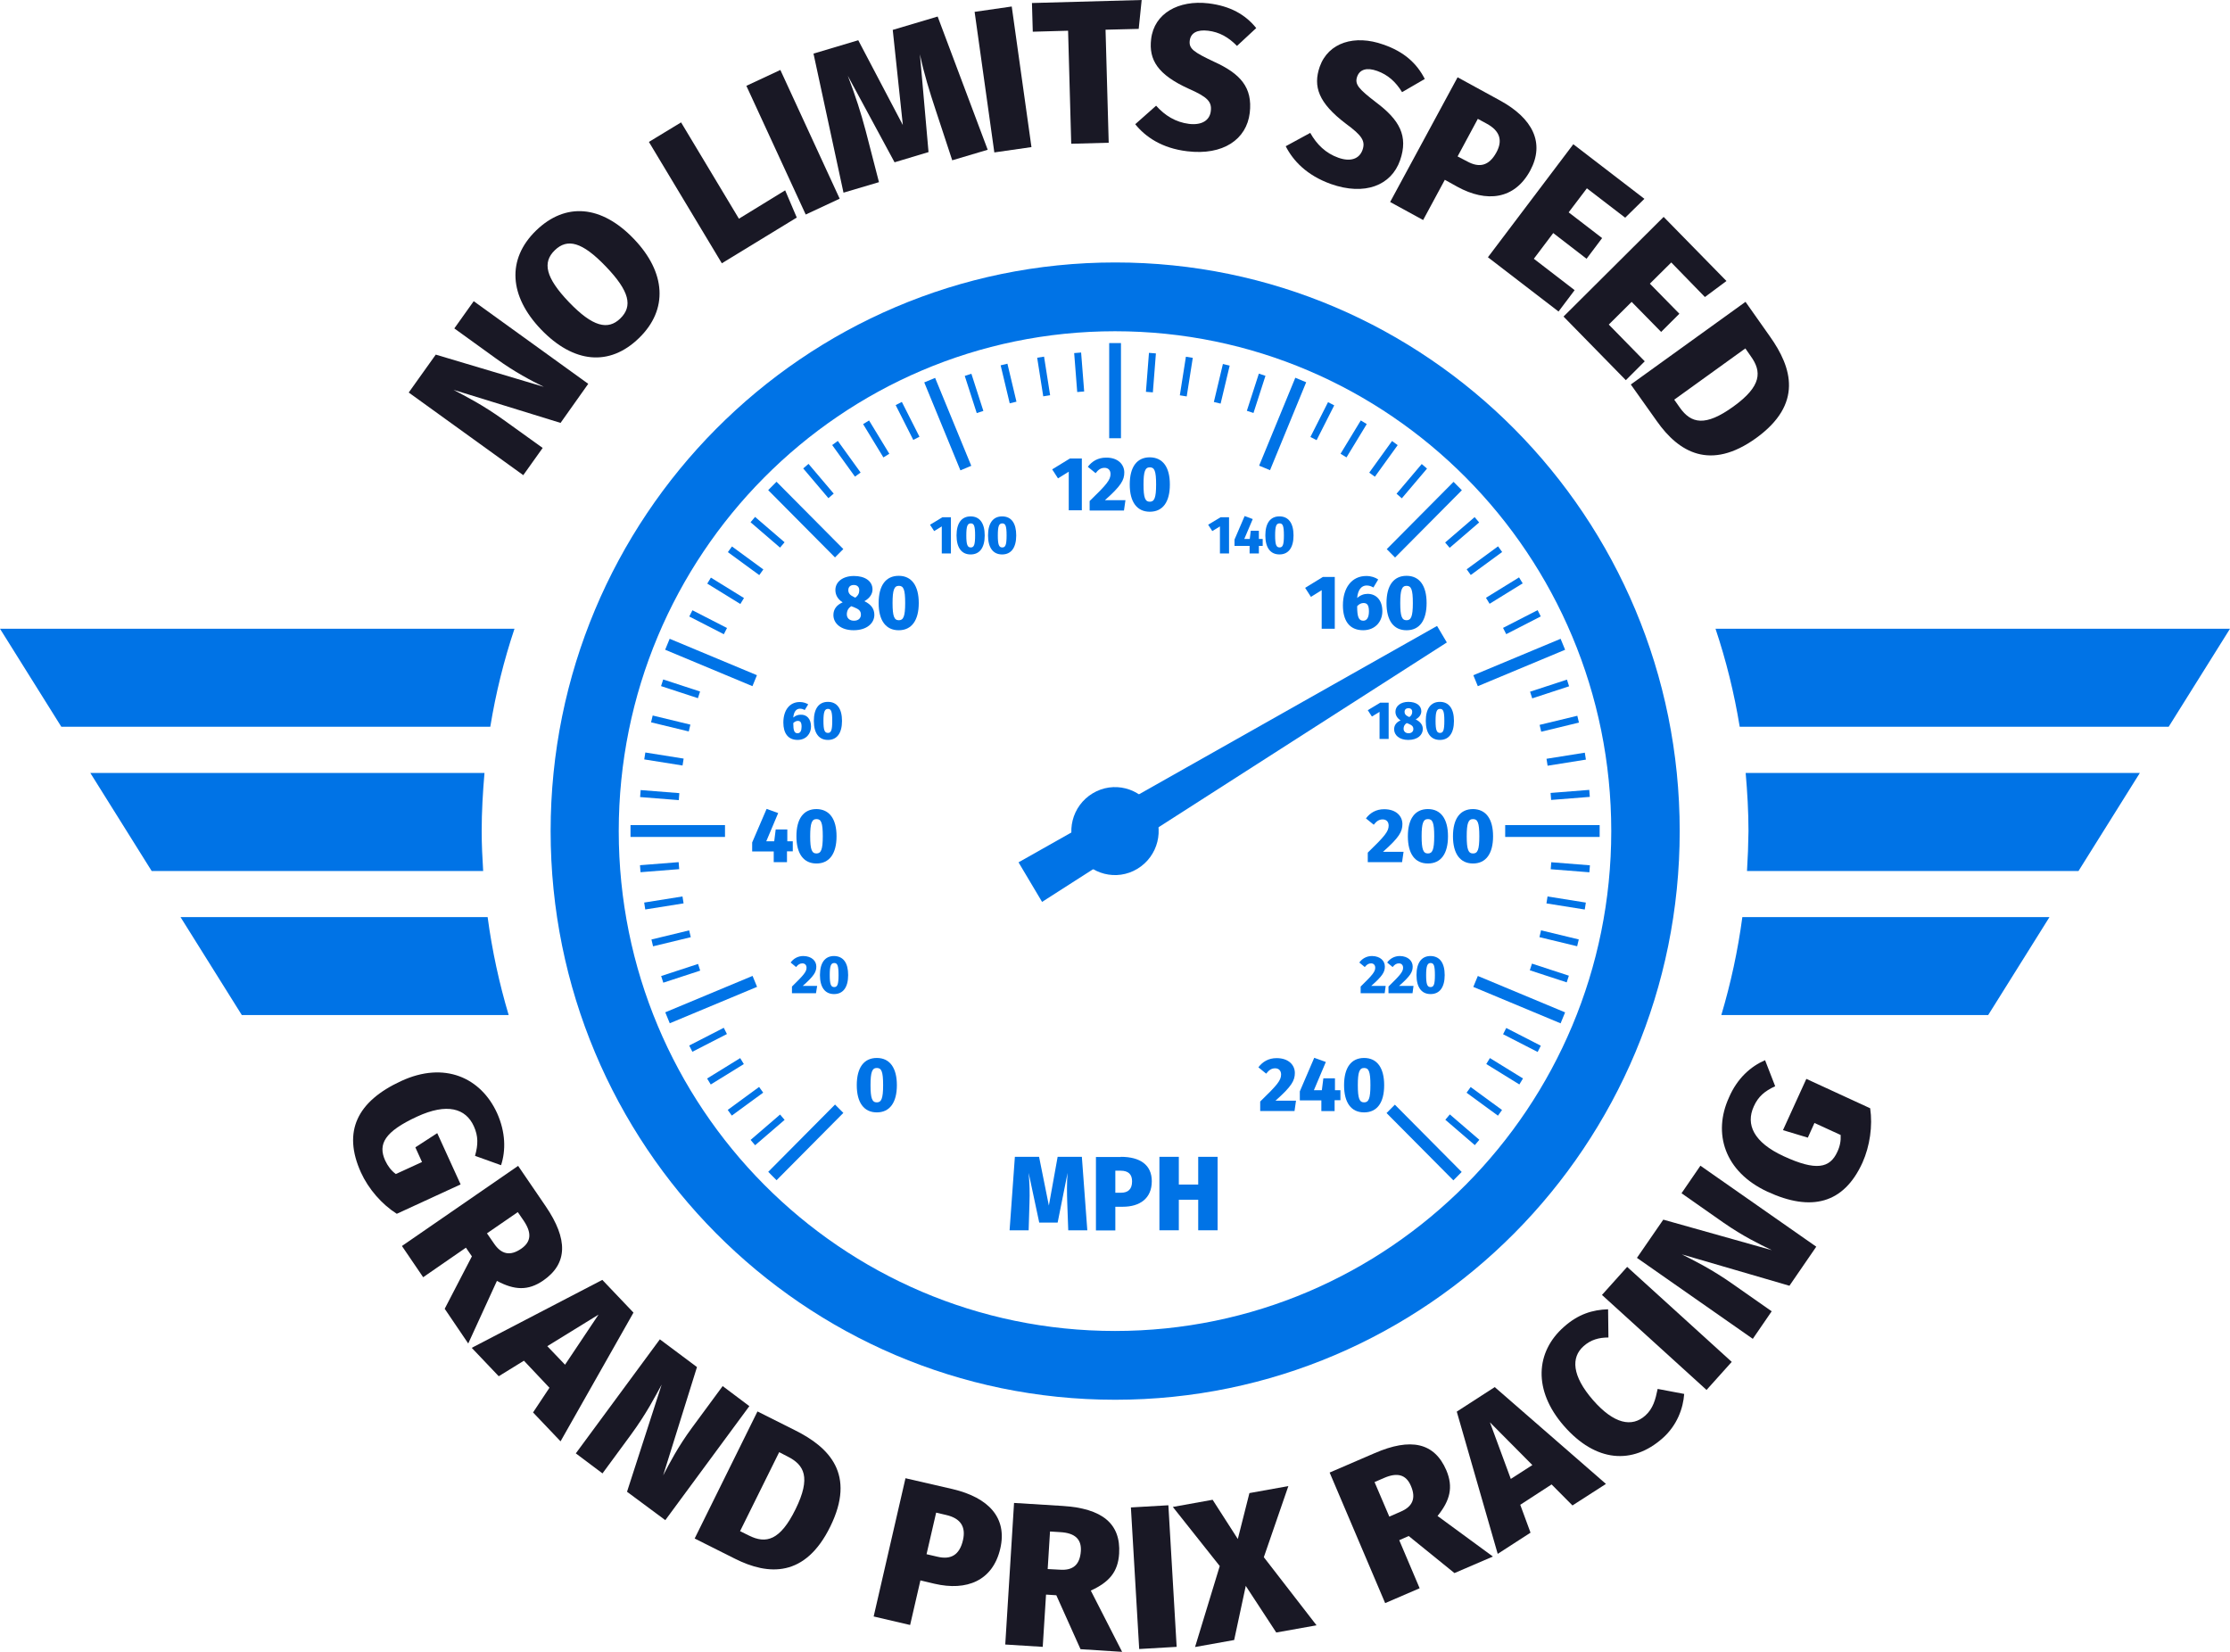<svg width="108" height="80" viewBox="0 0 108 80" fill="none" xmlns="http://www.w3.org/2000/svg">
<path d="M81.349 40.251C81.349 55.46 69.108 67.79 54.008 67.79C38.909 67.79 26.667 55.46 26.667 40.251C26.667 25.042 38.909 12.711 54.008 12.711C69.108 12.703 81.349 25.042 81.349 40.251ZM54 16.042C40.723 16.042 29.966 26.877 29.966 40.251C29.966 53.624 40.723 64.459 54 64.459C67.277 64.459 78.034 53.624 78.034 40.251C78.034 26.877 67.277 16.042 54 16.042Z" fill="#0073E6"/>
<path d="M55.084 42.077C54.081 42.684 52.788 42.352 52.186 41.342C51.584 40.331 51.913 39.029 52.916 38.423C53.92 37.816 55.212 38.148 55.814 39.158C56.416 40.169 56.087 41.471 55.084 42.077Z" fill="#0073E6"/>
<path d="M54.289 16.615H53.719V21.224H54.289V16.615Z" fill="#0073E6"/>
<path d="M52.359 17.073L52.023 17.1L52.17 18.986L52.507 18.959L52.359 17.073Z" fill="#0073E6"/>
<path d="M50.564 17.272L50.231 17.325L50.525 19.194L50.858 19.141L50.564 17.272Z" fill="#0073E6"/>
<path d="M48.79 17.614L48.462 17.693L48.901 19.533L49.228 19.454L48.79 17.614Z" fill="#0073E6"/>
<path d="M47.045 18.101L46.724 18.206L47.304 20.006L47.625 19.901L47.045 18.101Z" fill="#0073E6"/>
<path d="M43.677 19.465L43.377 19.619L44.23 21.305L44.53 21.151L43.677 19.465Z" fill="#0073E6"/>
<path d="M42.089 20.363L41.801 20.54L42.783 22.153L43.07 21.976L42.089 20.363Z" fill="#0073E6"/>
<path d="M40.576 21.354L40.303 21.554L41.407 23.084L41.68 22.885L40.576 21.354Z" fill="#0073E6"/>
<path d="M39.157 22.466L38.9 22.686L40.12 24.125L40.377 23.905L39.157 22.466Z" fill="#0073E6"/>
<path d="M36.569 25.034L36.35 25.292L37.778 26.521L37.997 26.262L36.569 25.034Z" fill="#0073E6"/>
<path d="M35.449 26.465L35.251 26.74L36.771 27.852L36.969 27.578L35.449 26.465Z" fill="#0073E6"/>
<path d="M34.429 27.974L34.253 28.264L35.855 29.252L36.031 28.963L34.429 27.974Z" fill="#0073E6"/>
<path d="M33.535 29.555L33.382 29.857L35.056 30.716L35.209 30.414L33.535 29.555Z" fill="#0073E6"/>
<path d="M32.119 32.906L32.015 33.228L33.801 33.813L33.905 33.49L32.119 32.906Z" fill="#0073E6"/>
<path d="M31.61 34.652L31.531 34.982L33.357 35.424L33.436 35.094L31.61 34.652Z" fill="#0073E6"/>
<path d="M31.254 36.443L31.201 36.778L33.056 37.074L33.109 36.739L31.254 36.443Z" fill="#0073E6"/>
<path d="M31.027 38.263L31.001 38.602L32.874 38.75L32.9 38.411L31.027 38.263Z" fill="#0073E6"/>
<path d="M32.867 41.754L30.995 41.902L31.021 42.241L32.894 42.093L32.867 41.754Z" fill="#0073E6"/>
<path d="M33.053 43.415L31.198 43.711L31.25 44.046L33.106 43.75L33.053 43.415Z" fill="#0073E6"/>
<path d="M33.376 45.058L31.55 45.5L31.628 45.83L33.455 45.388L33.376 45.058Z" fill="#0073E6"/>
<path d="M33.807 46.684L32.02 47.269L32.124 47.592L33.911 47.007L33.807 46.684Z" fill="#0073E6"/>
<path d="M35.053 49.776L33.379 50.635L33.532 50.937L35.206 50.078L35.053 49.776Z" fill="#0073E6"/>
<path d="M35.848 51.244L34.246 52.232L34.422 52.522L36.024 51.533L35.848 51.244Z" fill="#0073E6"/>
<path d="M36.763 52.641L35.244 53.753L35.442 54.028L36.962 52.916L36.763 52.641Z" fill="#0073E6"/>
<path d="M37.78 53.977L36.352 55.206L36.571 55.464L37.999 54.236L37.78 53.977Z" fill="#0073E6"/>
<path d="M70.216 53.971L69.998 54.23L71.426 55.458L71.645 55.2L70.216 53.971Z" fill="#0073E6"/>
<path d="M71.225 52.645L71.026 52.92L72.546 54.032L72.744 53.757L71.225 52.645Z" fill="#0073E6"/>
<path d="M72.157 51.242L71.981 51.531L73.583 52.52L73.759 52.23L72.157 51.242Z" fill="#0073E6"/>
<path d="M72.948 49.785L72.795 50.088L74.469 50.947L74.622 50.644L72.948 49.785Z" fill="#0073E6"/>
<path d="M74.194 46.668L74.09 46.991L75.876 47.576L75.981 47.253L74.194 46.668Z" fill="#0073E6"/>
<path d="M74.634 45.056L74.556 45.386L76.382 45.827L76.461 45.497L74.634 45.056Z" fill="#0073E6"/>
<path d="M74.948 43.416L74.895 43.752L76.751 44.048L76.803 43.712L74.948 43.416Z" fill="#0073E6"/>
<path d="M75.128 41.758L75.102 42.097L76.974 42.245L77.001 41.907L75.128 41.758Z" fill="#0073E6"/>
<path d="M76.969 38.254L75.096 38.402L75.123 38.741L76.995 38.593L76.969 38.254Z" fill="#0073E6"/>
<path d="M76.753 36.452L74.898 36.748L74.951 37.084L76.806 36.788L76.753 36.452Z" fill="#0073E6"/>
<path d="M76.39 34.665L74.564 35.106L74.642 35.437L76.469 34.995L76.39 34.665Z" fill="#0073E6"/>
<path d="M75.888 32.914L74.102 33.499L74.206 33.822L75.992 33.237L75.888 32.914Z" fill="#0073E6"/>
<path d="M74.467 29.55L72.793 30.409L72.947 30.712L74.62 29.853L74.467 29.55Z" fill="#0073E6"/>
<path d="M73.568 27.963L71.966 28.951L72.142 29.241L73.744 28.252L73.568 27.963Z" fill="#0073E6"/>
<path d="M72.552 26.459L71.032 27.571L71.23 27.846L72.75 26.734L72.552 26.459Z" fill="#0073E6"/>
<path d="M71.417 25.044L69.989 26.273L70.208 26.531L71.636 25.302L71.417 25.044Z" fill="#0073E6"/>
<path d="M68.855 22.473L67.635 23.912L67.891 24.133L69.111 22.694L68.855 22.473Z" fill="#0073E6"/>
<path d="M67.417 21.358L66.313 22.889L66.586 23.088L67.69 21.558L67.417 21.358Z" fill="#0073E6"/>
<path d="M65.904 20.361L64.923 21.975L65.211 22.152L66.192 20.538L65.904 20.361Z" fill="#0073E6"/>
<path d="M64.317 19.477L63.464 21.163L63.764 21.317L64.617 19.632L64.317 19.477Z" fill="#0073E6"/>
<path d="M60.967 18.096L60.386 19.895L60.707 20L61.287 18.201L60.967 18.096Z" fill="#0073E6"/>
<path d="M59.226 17.628L58.788 19.468L59.115 19.547L59.554 17.707L59.226 17.628Z" fill="#0073E6"/>
<path d="M57.434 17.277L57.14 19.145L57.473 19.199L57.767 17.33L57.434 17.277Z" fill="#0073E6"/>
<path d="M55.645 17.089L55.498 18.976L55.834 19.002L55.981 17.116L55.645 17.089Z" fill="#0073E6"/>
<path d="M45.288 18.301L44.762 18.52L46.513 22.779L47.039 22.559L45.288 18.301Z" fill="#0073E6"/>
<path d="M37.607 23.331L37.204 23.737L40.439 26.996L40.842 26.59L37.607 23.331Z" fill="#0073E6"/>
<path d="M32.432 30.936L32.214 31.467L36.441 33.231L36.659 32.7L32.432 30.936Z" fill="#0073E6"/>
<path d="M35.112 39.959H30.536V40.533H35.112V39.959Z" fill="#0073E6"/>
<path d="M36.447 47.263L32.219 49.026L32.437 49.557L36.665 47.793L36.447 47.263Z" fill="#0073E6"/>
<path d="M40.441 53.493L37.206 56.752L37.609 57.158L40.844 53.898L40.441 53.493Z" fill="#0073E6"/>
<path d="M67.554 53.499L67.151 53.905L70.387 57.164L70.79 56.758L67.554 53.499Z" fill="#0073E6"/>
<path d="M71.572 47.266L71.353 47.796L75.581 49.56L75.799 49.029L71.572 47.266Z" fill="#0073E6"/>
<path d="M77.472 39.959H72.897V40.533H77.472V39.959Z" fill="#0073E6"/>
<path d="M75.581 30.937L71.354 32.701L71.572 33.232L75.799 31.468L75.581 30.937Z" fill="#0073E6"/>
<path d="M70.396 23.336L67.161 26.595L67.564 27.001L70.799 23.742L70.396 23.336Z" fill="#0073E6"/>
<path d="M62.733 18.294L60.981 22.552L61.508 22.771L63.259 18.513L62.733 18.294Z" fill="#0073E6"/>
<path d="M43.436 52.555C43.436 53.396 43.091 53.873 42.465 53.873C41.839 53.873 41.494 53.396 41.494 52.555C41.494 51.706 41.839 51.237 42.465 51.237C43.091 51.237 43.436 51.714 43.436 52.555ZM42.16 52.555C42.16 53.202 42.24 53.388 42.465 53.388C42.682 53.388 42.77 53.21 42.77 52.555C42.77 51.892 42.69 51.722 42.465 51.722C42.24 51.722 42.16 51.916 42.16 52.555Z" fill="#0073E6"/>
<path d="M39.535 46.809C39.535 47.068 39.43 47.262 38.877 47.747H39.575L39.519 48.103H38.355V47.779C38.933 47.214 39.061 47.06 39.061 46.866C39.061 46.736 38.981 46.656 38.861 46.656C38.74 46.656 38.652 46.712 38.555 46.834L38.291 46.615C38.427 46.429 38.636 46.3 38.909 46.3C39.318 46.308 39.535 46.542 39.535 46.809Z" fill="#0073E6"/>
<path d="M41.076 47.222C41.076 47.812 40.835 48.143 40.394 48.143C39.952 48.143 39.711 47.812 39.711 47.222C39.711 46.631 39.952 46.3 40.394 46.3C40.843 46.308 41.076 46.631 41.076 47.222ZM40.185 47.222C40.185 47.674 40.241 47.804 40.402 47.804C40.554 47.804 40.611 47.682 40.611 47.222C40.611 46.753 40.554 46.639 40.402 46.639C40.241 46.639 40.185 46.777 40.185 47.222Z" fill="#0073E6"/>
<path d="M38.114 41.237V41.754H37.472V41.237H36.428V40.8L37.127 39.175L37.688 39.377L37.111 40.743H37.496L37.568 40.169H38.13V40.743H38.395V41.229H38.114V41.237Z" fill="#0073E6"/>
<path d="M40.514 40.501C40.514 41.342 40.169 41.819 39.543 41.819C38.916 41.819 38.571 41.342 38.571 40.501C38.571 39.652 38.916 39.183 39.543 39.183C40.169 39.191 40.514 39.66 40.514 40.501ZM39.238 40.501C39.238 41.147 39.318 41.333 39.543 41.333C39.759 41.333 39.848 41.156 39.848 40.501C39.848 39.838 39.767 39.668 39.543 39.668C39.318 39.668 39.238 39.862 39.238 40.501Z" fill="#0073E6"/>
<path d="M39.278 35.188C39.278 35.535 39.037 35.834 38.628 35.834C38.154 35.834 37.938 35.495 37.938 34.994C37.938 34.395 38.242 33.999 38.732 33.999C38.901 33.999 39.037 34.047 39.142 34.112L38.973 34.387C38.901 34.347 38.837 34.322 38.74 34.322C38.564 34.322 38.443 34.468 38.419 34.751C38.523 34.654 38.652 34.614 38.772 34.614C39.069 34.597 39.278 34.816 39.278 35.188ZM38.821 35.196C38.821 34.986 38.764 34.913 38.636 34.913C38.564 34.913 38.483 34.953 38.419 35.018C38.419 35.382 38.467 35.511 38.628 35.511C38.764 35.511 38.821 35.382 38.821 35.196Z" fill="#0073E6"/>
<path d="M40.779 34.913C40.779 35.503 40.538 35.835 40.097 35.835C39.655 35.835 39.415 35.503 39.415 34.913C39.415 34.323 39.655 33.991 40.097 33.991C40.538 33.991 40.779 34.323 40.779 34.913ZM39.88 34.913C39.88 35.366 39.936 35.495 40.097 35.495C40.249 35.495 40.306 35.374 40.306 34.913C40.306 34.444 40.249 34.331 40.097 34.331C39.944 34.331 39.88 34.468 39.88 34.913Z" fill="#0073E6"/>
<path d="M42.345 29.779C42.345 30.175 41.991 30.522 41.341 30.522C40.715 30.522 40.362 30.183 40.362 29.787C40.362 29.495 40.53 29.293 40.811 29.172C40.554 29.01 40.458 28.792 40.458 28.574C40.458 28.177 40.819 27.895 41.357 27.895C41.887 27.895 42.256 28.137 42.256 28.549C42.256 28.752 42.136 28.962 41.863 29.116C42.2 29.277 42.345 29.495 42.345 29.779ZM41.694 29.77C41.694 29.584 41.598 29.504 41.357 29.407L41.229 29.358C41.084 29.447 41.012 29.584 41.012 29.754C41.012 29.94 41.148 30.061 41.357 30.061C41.59 30.061 41.694 29.924 41.694 29.77ZM41.084 28.582C41.084 28.727 41.165 28.824 41.341 28.905L41.421 28.946C41.582 28.824 41.614 28.711 41.614 28.582C41.614 28.436 41.526 28.331 41.349 28.331C41.197 28.331 41.084 28.412 41.084 28.582Z" fill="#0073E6"/>
<path d="M44.496 29.205C44.496 30.046 44.151 30.523 43.525 30.523C42.898 30.523 42.553 30.046 42.553 29.205C42.553 28.356 42.898 27.887 43.525 27.887C44.151 27.887 44.496 28.364 44.496 29.205ZM43.227 29.205C43.227 29.852 43.308 30.038 43.533 30.038C43.749 30.038 43.838 29.86 43.838 29.205C43.838 28.542 43.757 28.372 43.533 28.372C43.308 28.372 43.227 28.566 43.227 29.205Z" fill="#0073E6"/>
<path d="M64.01 30.458V28.582L63.489 28.906L63.208 28.469L64.066 27.943H64.644V30.45H64.01V30.458Z" fill="#0073E6"/>
<path d="M66.948 29.601C66.948 30.102 66.603 30.522 66.017 30.522C65.335 30.522 65.038 30.037 65.038 29.318C65.038 28.46 65.471 27.895 66.169 27.895C66.41 27.895 66.611 27.967 66.747 28.064L66.515 28.452C66.418 28.396 66.314 28.355 66.186 28.355C65.937 28.355 65.76 28.566 65.728 28.962C65.88 28.824 66.057 28.76 66.234 28.76C66.651 28.76 66.948 29.067 66.948 29.601ZM66.298 29.609C66.298 29.301 66.21 29.204 66.033 29.204C65.937 29.204 65.816 29.253 65.728 29.358C65.728 29.875 65.8 30.061 66.025 30.061C66.21 30.061 66.298 29.884 66.298 29.609Z" fill="#0073E6"/>
<path d="M69.091 29.205C69.091 30.046 68.754 30.523 68.12 30.523C67.486 30.523 67.149 30.046 67.149 29.205C67.149 28.356 67.494 27.887 68.12 27.887C68.746 27.887 69.091 28.364 69.091 29.205ZM67.815 29.205C67.815 29.852 67.895 30.038 68.12 30.038C68.337 30.038 68.425 29.86 68.425 29.205C68.425 28.542 68.345 28.372 68.12 28.372C67.895 28.372 67.815 28.566 67.815 29.205Z" fill="#0073E6"/>
<path d="M66.812 35.786V34.476L66.442 34.702L66.242 34.395L66.844 34.031H67.253V35.786H66.812Z" fill="#0073E6"/>
<path d="M68.907 35.309C68.907 35.592 68.658 35.835 68.2 35.835C67.767 35.835 67.518 35.6 67.518 35.317C67.518 35.115 67.638 34.97 67.831 34.889C67.654 34.776 67.582 34.622 67.582 34.468C67.582 34.193 67.839 33.991 68.208 33.991C68.578 33.991 68.835 34.161 68.835 34.444C68.835 34.59 68.754 34.735 68.562 34.84C68.802 34.962 68.907 35.115 68.907 35.309ZM68.449 35.309C68.449 35.18 68.385 35.123 68.216 35.05L68.128 35.018C68.024 35.083 67.976 35.18 67.976 35.293C67.976 35.422 68.072 35.511 68.216 35.511C68.377 35.511 68.449 35.414 68.449 35.309ZM68.024 34.476C68.024 34.581 68.08 34.646 68.2 34.703L68.257 34.727C68.369 34.646 68.393 34.565 68.393 34.468C68.393 34.363 68.329 34.298 68.208 34.298C68.104 34.298 68.024 34.355 68.024 34.476Z" fill="#0073E6"/>
<path d="M70.416 34.913C70.416 35.503 70.175 35.835 69.734 35.835C69.292 35.835 69.051 35.503 69.051 34.913C69.051 34.323 69.292 33.991 69.734 33.991C70.175 33.991 70.416 34.323 70.416 34.913ZM69.525 34.913C69.525 35.366 69.581 35.495 69.742 35.495C69.894 35.495 69.95 35.374 69.95 34.913C69.95 34.444 69.894 34.331 69.742 34.331C69.581 34.331 69.525 34.468 69.525 34.913Z" fill="#0073E6"/>
<path d="M67.919 39.91C67.919 40.274 67.767 40.557 66.98 41.252H67.975L67.903 41.754H66.242V41.293C67.068 40.492 67.253 40.266 67.253 39.983C67.253 39.797 67.141 39.684 66.964 39.684C66.796 39.684 66.667 39.764 66.531 39.942L66.153 39.635C66.354 39.368 66.643 39.19 67.036 39.19C67.614 39.19 67.919 39.522 67.919 39.91Z" fill="#0073E6"/>
<path d="M70.127 40.501C70.127 41.342 69.79 41.819 69.155 41.819C68.521 41.819 68.184 41.342 68.184 40.501C68.184 39.652 68.529 39.183 69.155 39.183C69.781 39.183 70.127 39.66 70.127 40.501ZM68.85 40.501C68.85 41.147 68.931 41.333 69.155 41.333C69.372 41.333 69.46 41.156 69.46 40.501C69.46 39.838 69.38 39.668 69.155 39.668C68.931 39.668 68.85 39.862 68.85 40.501Z" fill="#0073E6"/>
<path d="M72.31 40.501C72.31 41.342 71.965 41.819 71.339 41.819C70.713 41.819 70.368 41.342 70.368 40.501C70.368 39.652 70.713 39.183 71.339 39.183C71.965 39.191 72.31 39.66 72.31 40.501ZM71.034 40.501C71.034 41.147 71.114 41.333 71.339 41.333C71.564 41.333 71.644 41.156 71.644 40.501C71.644 39.838 71.564 39.668 71.339 39.668C71.114 39.668 71.034 39.862 71.034 40.501Z" fill="#0073E6"/>
<path d="M67.069 46.809C67.069 47.068 66.964 47.262 66.41 47.747H67.109L67.061 48.103H65.897V47.779C66.475 47.214 66.603 47.06 66.603 46.866C66.603 46.736 66.523 46.656 66.403 46.656C66.282 46.656 66.194 46.712 66.097 46.834L65.832 46.615C65.969 46.429 66.178 46.3 66.451 46.3C66.86 46.308 67.069 46.542 67.069 46.809Z" fill="#0073E6"/>
<path d="M68.417 46.809C68.417 47.068 68.313 47.262 67.759 47.747H68.457L68.409 48.103H67.245V47.779C67.823 47.214 67.952 47.06 67.952 46.866C67.952 46.736 67.871 46.656 67.751 46.656C67.631 46.656 67.542 46.712 67.446 46.834L67.181 46.615C67.318 46.429 67.526 46.3 67.799 46.3C68.201 46.308 68.417 46.542 68.417 46.809Z" fill="#0073E6"/>
<path d="M69.967 47.222C69.967 47.812 69.726 48.143 69.284 48.143C68.843 48.143 68.602 47.812 68.602 47.222C68.602 46.631 68.843 46.3 69.284 46.3C69.726 46.308 69.967 46.631 69.967 47.222ZM69.068 47.222C69.068 47.674 69.124 47.804 69.284 47.804C69.437 47.804 69.493 47.682 69.493 47.222C69.493 46.753 69.437 46.639 69.284 46.639C69.132 46.639 69.068 46.777 69.068 47.222Z" fill="#0073E6"/>
<path d="M62.71 51.965C62.71 52.329 62.557 52.612 61.771 53.307H62.766L62.694 53.808H61.032V53.347C61.859 52.547 62.044 52.321 62.044 52.038C62.044 51.852 61.931 51.738 61.755 51.738C61.586 51.738 61.458 51.819 61.321 51.997L60.944 51.69C61.145 51.423 61.434 51.245 61.827 51.245C62.405 51.245 62.71 51.577 62.71 51.965Z" fill="#0073E6"/>
<path d="M64.636 53.291V53.809H63.994V53.291H62.951V52.855L63.649 51.23L64.211 51.432L63.633 52.798H64.018L64.091 52.224H64.653V52.798H64.917V53.283H64.636V53.291Z" fill="#0073E6"/>
<path d="M67.036 52.555C67.036 53.396 66.699 53.873 66.065 53.873C65.431 53.873 65.094 53.396 65.094 52.555C65.094 51.706 65.439 51.237 66.065 51.237C66.691 51.237 67.036 51.714 67.036 52.555ZM65.76 52.555C65.76 53.202 65.84 53.388 66.065 53.388C66.282 53.388 66.37 53.21 66.37 52.555C66.37 51.892 66.29 51.722 66.065 51.722C65.84 51.722 65.76 51.916 65.76 52.555Z" fill="#0073E6"/>
<path d="M45.611 26.803V25.494L45.242 25.72L45.041 25.413L45.644 25.049H46.053V26.803H45.611Z" fill="#0073E6"/>
<path d="M47.69 25.931C47.69 26.521 47.45 26.852 47.008 26.852C46.566 26.852 46.326 26.521 46.326 25.931C46.326 25.34 46.566 25.009 47.008 25.009C47.45 25.009 47.69 25.34 47.69 25.931ZM46.799 25.931C46.799 26.383 46.855 26.513 47.016 26.513C47.169 26.513 47.225 26.391 47.225 25.931C47.225 25.462 47.169 25.348 47.016 25.348C46.855 25.348 46.799 25.478 46.799 25.931Z" fill="#0073E6"/>
<path d="M49.216 25.931C49.216 26.521 48.975 26.852 48.533 26.852C48.092 26.852 47.851 26.521 47.851 25.931C47.851 25.34 48.092 25.009 48.533 25.009C48.983 25.009 49.216 25.34 49.216 25.931ZM48.325 25.931C48.325 26.383 48.381 26.513 48.541 26.513C48.694 26.513 48.75 26.391 48.75 25.931C48.75 25.462 48.694 25.348 48.541 25.348C48.381 25.348 48.325 25.478 48.325 25.931Z" fill="#0073E6"/>
<path d="M51.76 24.72V22.844L51.239 23.167L50.958 22.731L51.816 22.205H52.394V24.712H51.76V24.72Z" fill="#0073E6"/>
<path d="M54.45 22.883C54.45 23.247 54.297 23.53 53.51 24.225H54.506L54.434 24.726H52.772V24.265C53.599 23.465 53.783 23.239 53.783 22.956C53.783 22.77 53.671 22.657 53.494 22.657C53.326 22.657 53.197 22.737 53.061 22.915L52.684 22.608C52.884 22.341 53.173 22.163 53.567 22.163C54.145 22.155 54.45 22.495 54.45 22.883Z" fill="#0073E6"/>
<path d="M56.657 23.465C56.657 24.306 56.32 24.783 55.686 24.783C55.059 24.783 54.714 24.306 54.714 23.465C54.714 22.616 55.059 22.148 55.686 22.148C56.32 22.155 56.657 22.625 56.657 23.465ZM55.381 23.465C55.381 24.112 55.461 24.298 55.686 24.298C55.902 24.298 55.991 24.12 55.991 23.465C55.991 22.802 55.91 22.633 55.686 22.633C55.461 22.633 55.381 22.827 55.381 23.465Z" fill="#0073E6"/>
<path d="M59.082 26.803V25.494L58.712 25.72L58.512 25.413L59.114 25.049H59.523V26.803H59.082Z" fill="#0073E6"/>
<path d="M60.968 26.439V26.803H60.519V26.439H59.788V26.132L60.278 24.992L60.671 25.138L60.262 26.1H60.527L60.575 25.704H60.968V26.1H61.153V26.439H60.968Z" fill="#0073E6"/>
<path d="M62.646 25.93C62.646 26.52 62.405 26.851 61.964 26.851C61.522 26.851 61.281 26.52 61.281 25.93C61.281 25.339 61.522 25.008 61.964 25.008C62.405 25.008 62.646 25.339 62.646 25.93ZM61.755 25.93C61.755 26.382 61.811 26.512 61.972 26.512C62.124 26.512 62.18 26.39 62.18 25.93C62.18 25.461 62.124 25.347 61.972 25.347C61.811 25.347 61.755 25.477 61.755 25.93Z" fill="#0073E6"/>
<path d="M50.468 43.679L49.328 41.763L69.597 30.314L70.071 31.114L50.468 43.679Z" fill="#0073E6"/>
<path d="M51.736 59.583L51.688 58.257C51.672 57.78 51.664 57.295 51.704 56.802L51.222 59.211H50.331L49.818 56.802C49.866 57.359 49.874 57.772 49.858 58.257L49.818 59.583H48.895L49.151 56.025H50.323L50.797 58.386L51.222 56.025H52.395L52.659 59.583H51.736Z" fill="#0073E6"/>
<path d="M54.281 56.025C55.212 56.025 55.782 56.413 55.782 57.206C55.782 58.039 55.204 58.443 54.377 58.443H54.016V59.591H53.077V56.033H54.281V56.025ZM54.289 57.764C54.626 57.764 54.827 57.602 54.827 57.214C54.827 56.874 54.65 56.697 54.273 56.697H54.016V57.764H54.289Z" fill="#0073E6"/>
<path d="M57.091 58.103V59.583H56.151V56.025H57.091V57.368H58.03V56.025H58.969V59.583H58.03V58.103H57.091Z" fill="#0073E6"/>
<path d="M27.148 20.481L21.963 18.88C22.541 19.188 23.368 19.6 24.403 20.344L26.282 21.694L25.342 23.012L19.795 19.01L21.104 17.174L26.338 18.735C25.72 18.428 24.957 18.04 24.018 17.36L22.003 15.905L22.942 14.587L28.489 18.589L27.148 20.481Z" fill="#191825"/>
<path d="M30.705 11.578C32.246 13.188 32.374 14.991 30.946 16.373C29.517 17.764 27.775 17.594 26.201 15.953C24.66 14.344 24.532 12.557 25.961 11.166C27.389 9.783 29.131 9.929 30.705 11.578ZM27.558 14.635C28.706 15.832 29.444 16.001 30.038 15.427C30.657 14.829 30.488 14.101 29.34 12.905C28.192 11.708 27.478 11.53 26.868 12.12C26.266 12.702 26.41 13.438 27.558 14.635Z" fill="#191825"/>
<path d="M38.026 9.218L38.588 10.536L34.959 12.751L31.427 6.873L32.985 5.927L35.786 10.592L38.026 9.218Z" fill="#191825"/>
<path d="M39.021 10.39L36.147 4.156L37.793 3.388L40.666 9.622L39.021 10.39Z" fill="#191825"/>
<path d="M46.117 7.763L45.315 5.329C45.026 4.455 44.745 3.558 44.552 2.628L44.969 7.366L43.324 7.86L41.06 3.671C41.445 4.682 41.686 5.434 41.927 6.339L42.569 8.822L40.851 9.331L39.398 2.596L41.566 1.949L43.725 6.056L43.236 1.448L45.411 0.801L47.835 7.253L46.117 7.763Z" fill="#191825"/>
<path d="M48.156 7.382L47.201 0.574L48.999 0.315L49.954 7.124L48.156 7.382Z" fill="#191825"/>
<path d="M53.542 1.439L53.695 6.913L51.88 6.962L51.728 1.488L50.018 1.536L49.978 0.146L55.292 0L55.148 1.399L53.542 1.439Z" fill="#191825"/>
<path d="M60.84 1.359L59.908 2.224C59.491 1.796 59.049 1.553 58.511 1.488C57.982 1.424 57.669 1.593 57.62 1.965C57.572 2.362 57.813 2.523 58.785 2.984C60.069 3.566 60.671 4.229 60.526 5.466C60.374 6.752 59.234 7.536 57.5 7.326C56.264 7.181 55.469 6.623 54.98 6.016L55.991 5.119C56.416 5.596 56.938 5.919 57.588 6C58.215 6.073 58.592 5.822 58.64 5.377C58.696 4.925 58.479 4.698 57.58 4.302C56.063 3.615 55.63 2.895 55.75 1.893C55.895 0.647 57.075 -0.008 58.528 0.162C59.587 0.292 60.31 0.704 60.84 1.359Z" fill="#191825"/>
<path d="M69.003 3.824L67.903 4.463C67.59 3.953 67.213 3.622 66.699 3.436C66.201 3.258 65.856 3.355 65.728 3.711C65.599 4.083 65.792 4.301 66.643 4.956C67.775 5.805 68.216 6.581 67.807 7.762C67.382 8.983 66.097 9.492 64.451 8.91C63.279 8.489 62.621 7.778 62.268 7.082L63.456 6.436C63.769 6.993 64.203 7.422 64.821 7.64C65.415 7.851 65.832 7.689 65.985 7.268C66.137 6.84 65.977 6.573 65.182 5.991C63.849 4.98 63.585 4.188 63.914 3.234C64.331 2.053 65.615 1.665 66.996 2.158C68.008 2.506 68.618 3.072 69.003 3.824Z" fill="#191825"/>
<path d="M72.647 4.867C74.229 5.732 74.831 6.921 74.108 8.263C73.346 9.67 71.989 9.815 70.584 9.047L69.974 8.708L68.923 10.656L67.325 9.783L70.592 3.743L72.647 4.867ZM71.058 7.818C71.636 8.134 72.109 8.045 72.471 7.382C72.784 6.808 72.647 6.339 72.005 5.991L71.572 5.756L70.592 7.576L71.058 7.818Z" fill="#191825"/>
<path d="M76.854 9.12L75.971 10.284L77.592 11.53L76.838 12.532L75.224 11.287L74.285 12.532L76.26 14.052L75.481 15.087L72.061 12.459L76.196 6.985L79.639 9.629L78.708 10.543L76.854 9.12Z" fill="#191825"/>
<path d="M80.94 12.711L79.904 13.738L81.333 15.194L80.45 16.075L79.021 14.62L77.914 15.719L79.656 17.498L78.74 18.412L75.722 15.331L80.571 10.504L83.613 13.609L82.57 14.385L80.94 12.711Z" fill="#191825"/>
<path d="M85.716 16.292C86.792 17.804 87.329 19.567 85.05 21.216C82.826 22.817 81.301 21.895 80.249 20.407L78.981 18.621L84.536 14.618L85.716 16.292ZM81.084 19.356L81.357 19.744C81.903 20.513 82.585 20.674 83.95 19.688C85.331 18.693 85.323 17.99 84.793 17.254L84.528 16.874L81.084 19.356Z" fill="#191825"/>
<path d="M24.267 56.431L23.006 55.978C23.159 55.436 23.167 55.032 22.95 54.547C22.557 53.674 21.65 53.407 20.197 54.078C18.623 54.806 18.294 55.412 18.655 56.205C18.784 56.479 18.944 56.69 19.169 56.859L20.438 56.277L20.116 55.566L21.176 54.878L22.308 57.361L19.217 58.784C18.487 58.323 17.845 57.579 17.483 56.787C16.576 54.789 17.307 53.334 19.426 52.356C21.521 51.385 23.287 52.186 24.074 53.908C24.491 54.838 24.499 55.719 24.267 56.431Z" fill="#191825"/>
<path d="M22.565 60.425L20.494 61.856L19.466 60.344L25.093 56.463L26.434 58.428C27.51 60.013 27.502 61.193 26.306 62.018C25.575 62.519 24.917 62.487 24.066 62.034L22.677 65.066L21.537 63.384L22.854 60.845L22.565 60.425ZM23.93 60.231C24.283 60.748 24.708 60.845 25.246 60.473C25.736 60.134 25.752 59.697 25.366 59.123L25.077 58.703L23.584 59.73L23.93 60.231Z" fill="#191825"/>
<path d="M25.374 65.899L24.154 66.651L22.846 65.276L29.171 61.985L30.68 63.57L27.148 69.804L25.816 68.405L26.61 67.209L25.374 65.899ZM28.987 63.667L26.506 65.195L27.365 66.093L28.987 63.667Z" fill="#191825"/>
<path d="M30.367 72.246L32.045 67.055C31.732 67.629 31.306 68.462 30.552 69.489L29.179 71.357L27.887 70.387L31.957 64.864L33.755 66.207L32.117 71.454C32.438 70.84 32.832 70.071 33.522 69.133L34.999 67.128L36.291 68.099L32.221 73.621L30.367 72.246Z" fill="#191825"/>
<path d="M38.507 69.27C40.161 70.095 41.461 71.397 40.209 73.936C38.997 76.402 37.215 76.305 35.593 75.488L33.643 74.51L36.685 68.356L38.507 69.27ZM35.842 74.154L36.267 74.364C37.102 74.784 37.785 74.607 38.531 73.087C39.286 71.55 38.949 70.944 38.146 70.54L37.736 70.329L35.842 74.154Z" fill="#191825"/>
<path d="M46.133 72.116C47.883 72.529 48.79 73.507 48.445 74.995C48.084 76.555 46.823 77.065 45.258 76.701L44.576 76.539L44.078 78.698L42.312 78.286L43.853 71.591L46.133 72.116ZM45.395 75.391C46.037 75.545 46.47 75.326 46.639 74.582C46.783 73.944 46.526 73.531 45.82 73.37L45.338 73.257L44.873 75.27L45.395 75.391Z" fill="#191825"/>
<path d="M50.66 77.226L50.5 79.757L48.685 79.644L49.111 72.787L51.471 72.933C53.373 73.054 54.289 73.782 54.2 75.245C54.144 76.135 53.711 76.628 52.828 77.032L54.345 79.999L52.33 79.87L51.158 77.258L50.66 77.226ZM51.343 76.021C51.961 76.062 52.298 75.787 52.346 75.124C52.386 74.534 52.049 74.243 51.359 74.202L50.853 74.17L50.74 75.989L51.343 76.021Z" fill="#191825"/>
<path d="M55.172 79.862L54.77 73.005L56.585 72.9L56.986 79.757L55.172 79.862Z" fill="#191825"/>
<path d="M61.81 79.062L60.333 76.806L59.771 79.426L57.877 79.765L59.073 75.844L56.801 72.981L58.728 72.634L59.948 74.534L60.51 72.31L62.396 71.971L61.208 75.415L63.761 78.714L61.81 79.062Z" fill="#191825"/>
<path d="M67.766 74.591L68.754 76.919L67.084 77.639L64.395 71.316L66.57 70.378C68.32 69.618 69.468 69.861 70.046 71.203C70.391 72.019 70.231 72.666 69.621 73.418L72.302 75.383L70.44 76.184L68.224 74.389L67.766 74.591ZM67.839 73.208C68.409 72.966 68.593 72.561 68.328 71.955C68.096 71.413 67.67 71.3 67.036 71.575L66.57 71.777L67.285 73.451L67.839 73.208Z" fill="#191825"/>
<path d="M73.627 72.877L74.124 74.227L72.535 75.254L70.552 68.365L72.391 67.177L77.777 71.866L76.155 72.909L75.144 71.891L73.627 72.877ZM72.158 68.883L73.169 71.624L74.213 70.953L72.158 68.883Z" fill="#191825"/>
<path d="M77.881 63.408L77.897 64.775C77.44 64.775 77.046 64.88 76.693 65.195C76.083 65.737 76.123 66.626 77.151 67.807C78.17 68.971 79.037 69.133 79.679 68.559C80.065 68.219 80.177 67.766 80.281 67.265L81.566 67.508C81.518 68.195 81.229 69.028 80.514 69.658C79.069 70.936 77.287 70.831 75.738 69.052C74.237 67.33 74.365 65.47 75.746 64.257C76.436 63.643 77.127 63.432 77.881 63.408Z" fill="#191825"/>
<path d="M82.649 67.315L77.584 62.714L78.804 61.355L83.869 65.956L82.649 67.315Z" fill="#191825"/>
<path d="M86.663 62.269L81.453 60.749C82.039 61.048 82.874 61.452 83.91 62.18L85.804 63.506L84.889 64.84L79.278 60.918L80.554 59.067L85.812 60.546C85.194 60.247 84.423 59.875 83.468 59.212L81.437 57.789L82.352 56.455L87.963 60.377L86.663 62.269Z" fill="#191825"/>
<path d="M85.483 51.345L85.973 52.606C85.467 52.841 85.154 53.099 84.937 53.584C84.536 54.458 84.929 55.323 86.382 55.994C87.956 56.722 88.622 56.576 88.983 55.784C89.112 55.509 89.16 55.25 89.144 54.967L87.875 54.385L87.554 55.096L86.35 54.733L87.482 52.25L90.573 53.673C90.701 54.531 90.556 55.509 90.203 56.301C89.296 58.298 87.723 58.695 85.604 57.716C83.508 56.746 82.947 54.878 83.733 53.156C84.135 52.218 84.793 51.644 85.483 51.345Z" fill="#191825"/>
<path d="M105.03 35.197L108 30.45H83.083C83.597 31.986 83.99 33.571 84.255 35.197H105.03Z" fill="#0073E6"/>
<path d="M84.608 42.182H100.663L103.633 37.435H84.544C84.624 38.365 84.68 39.303 84.68 40.249C84.672 40.896 84.648 41.543 84.608 42.182Z" fill="#0073E6"/>
<path d="M96.288 49.16L99.258 44.414H84.383C84.166 46.039 83.821 47.624 83.364 49.16H96.288Z" fill="#0073E6"/>
<path d="M2.97 35.197L0 30.45H24.917C24.403 31.986 24.01 33.571 23.745 35.197H2.97Z" fill="#0073E6"/>
<path d="M23.4 42.182H7.345L4.375 37.435H23.464C23.384 38.365 23.328 39.303 23.328 40.249C23.328 40.896 23.36 41.543 23.4 42.182Z" fill="#0073E6"/>
<path d="M11.712 49.16L8.742 44.414H23.616C23.833 46.039 24.178 47.624 24.636 49.16H11.712Z" fill="#0073E6"/>
</svg>
